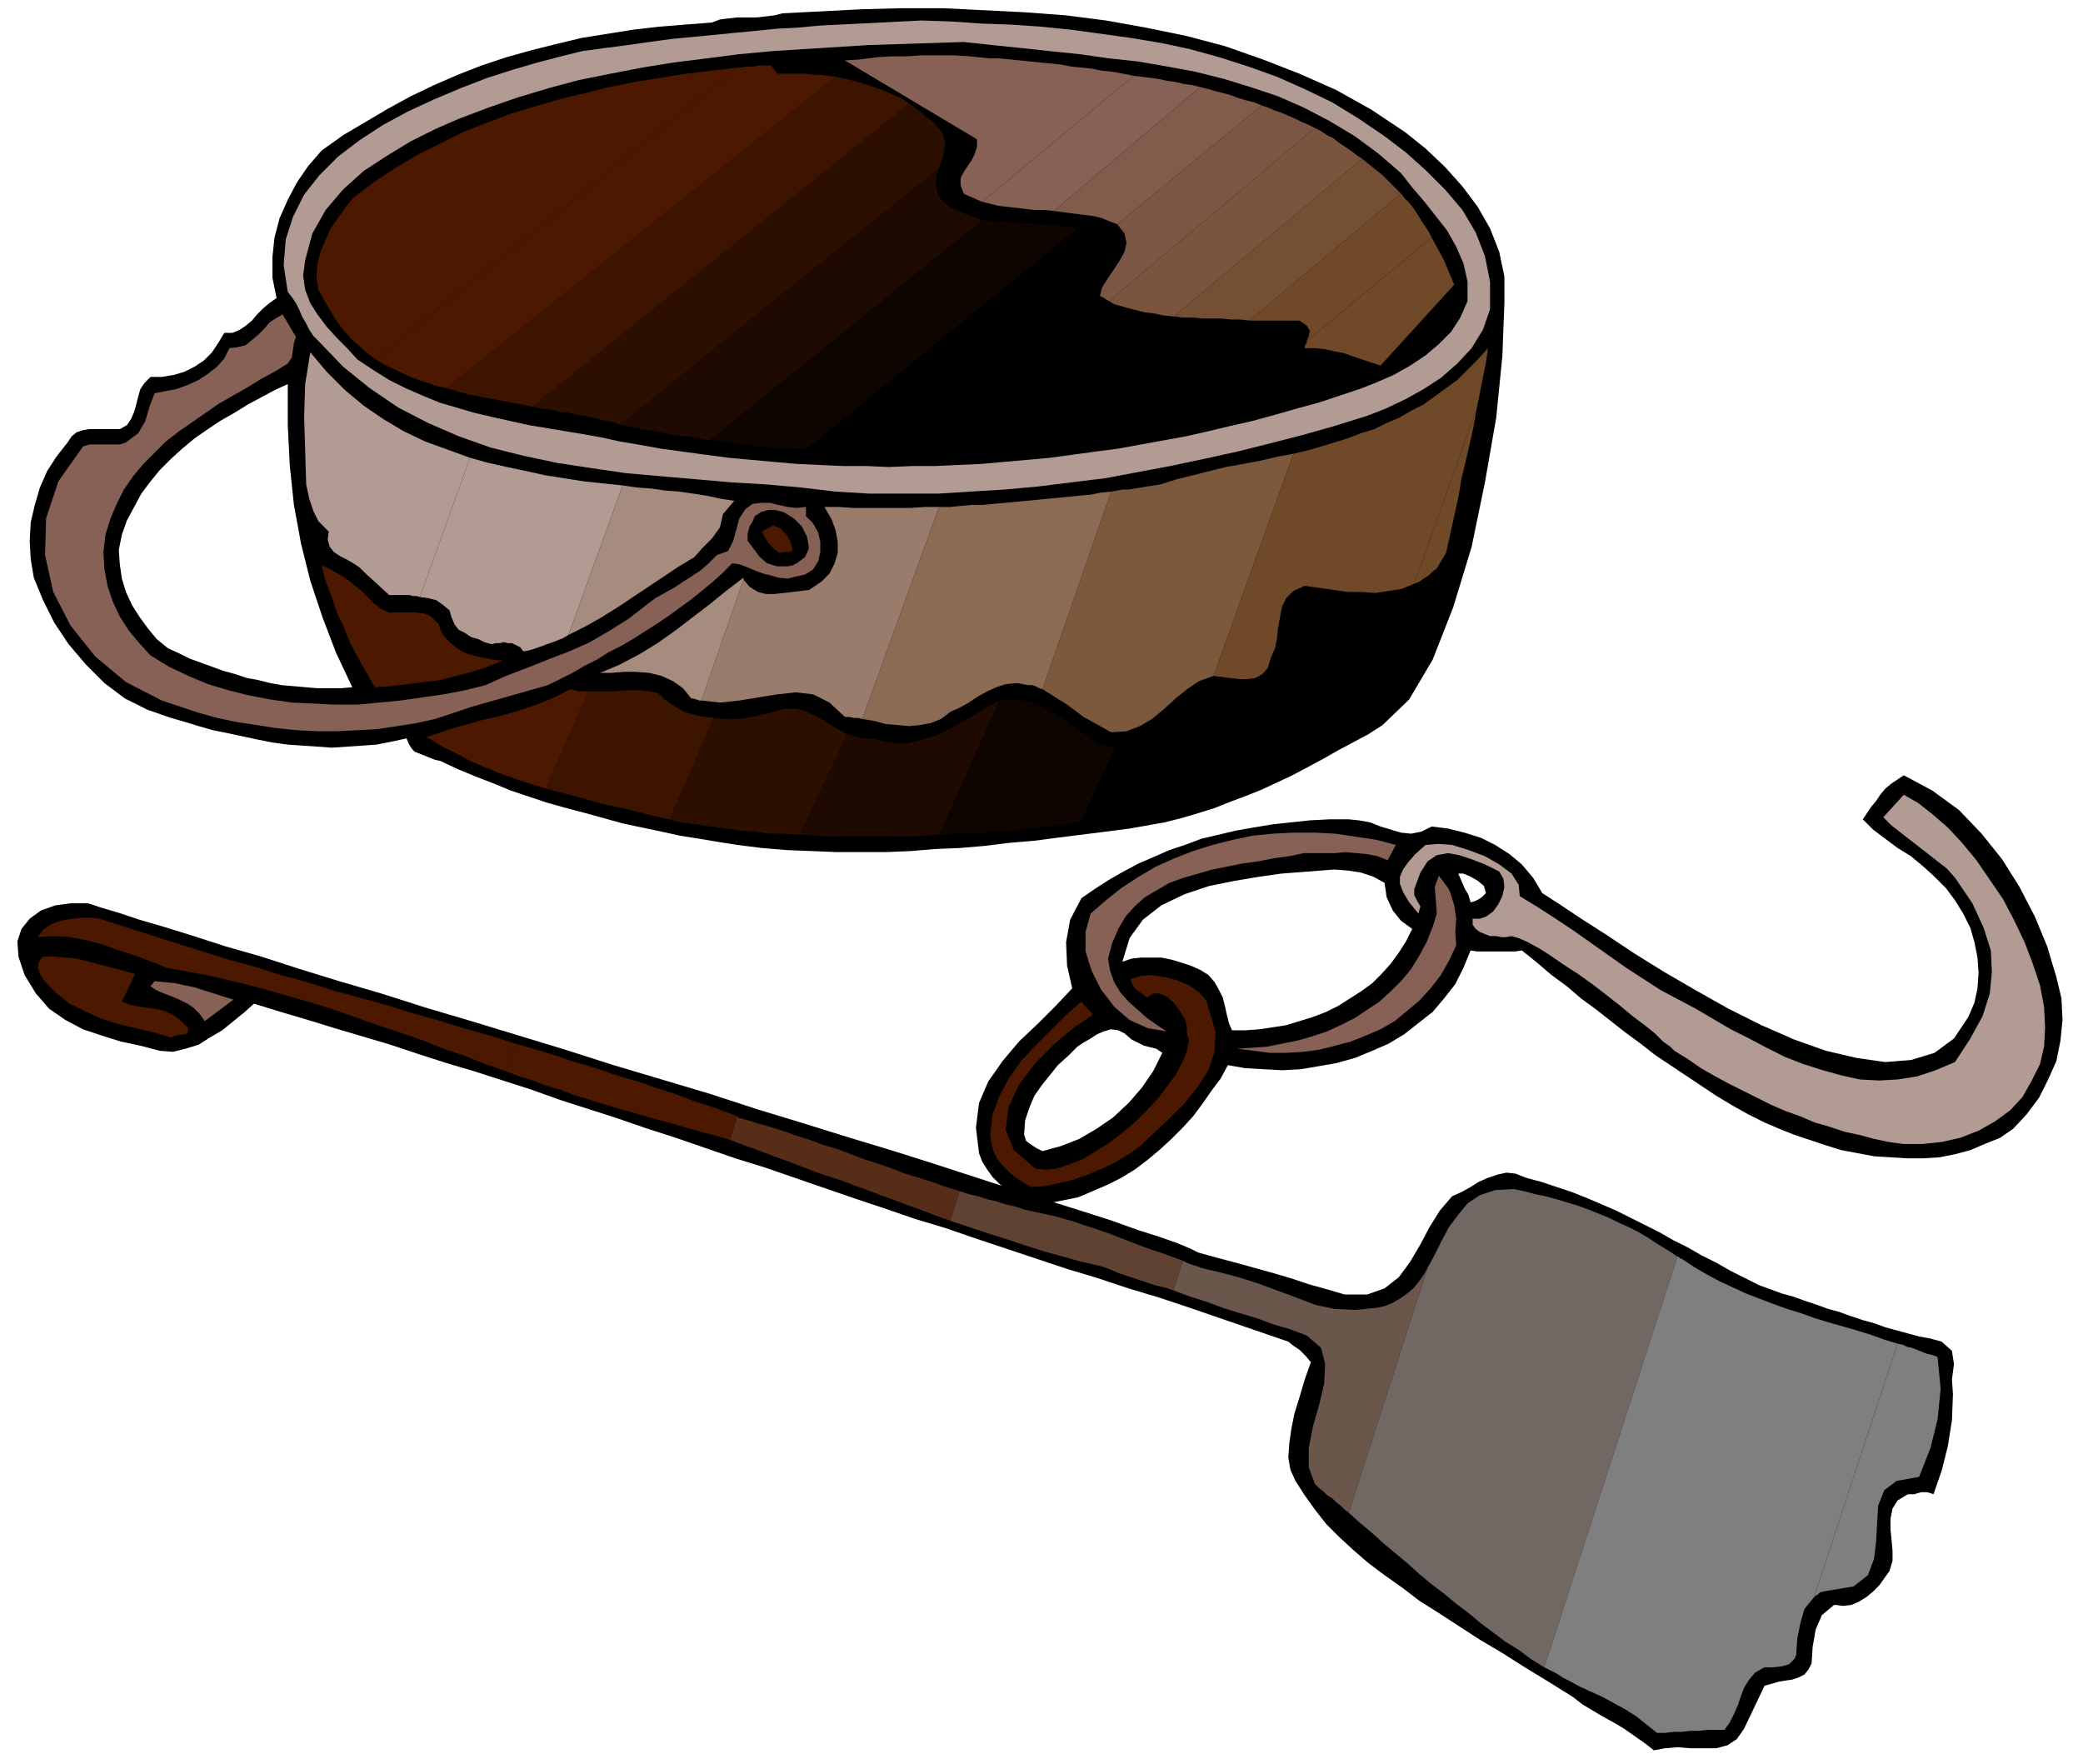 <svg xmlns="http://www.w3.org/2000/svg" fill-rule="evenodd" height="1.722in" preserveAspectRatio="none" stroke-linecap="round" viewBox="0 0 2034 1722" width="2.034in"><style>.pen1{stroke:none}.brush2{fill:#000}.brush3{fill:#4c1900}.brush4{fill:#b29b93}.brush9{fill:#7f7f7f}.brush10{fill:#876056}.brush11{fill:#3d1400}.brush12{fill:#2d0f00}.brush13{fill:#1e0a00}.brush14{fill:#0f0500}.brush15{fill:#a58c7f}.brush19{fill:#704928}</style><path class="pen1 brush2" d="m1103 809 17-3 17-3 16-4 17-5 16-5 15-6 16-6 15-6 15-7 15-7 15-8 15-8 14-8 15-8 15-8 14-9 26-25 23-39 20-51 18-59 13-63 11-63 6-60 2-52v-26l-5-24-9-23-12-21-15-20-17-19-19-18-20-16-33-22-34-19-36-16-36-14-37-13-38-10-39-8-39-7-39-5-40-3-40-2-40-2h-40l-39 1-39 2-39 2-8 2-8 1-9 1h-19l-9 1-8 1-8 3-26 2-25 2-26 3-25 4-25 4-25 6-24 6-25 7-24 8-23 9-23 10-23 11-22 12-22 13-22 13-21 15-13 15-11 16-9 17-8 18-5 19-2 19v20l4 20-7 5-6 5-6 6-5 6-6 5-6 4-7 3h-8l-6 10-6 9-8 8-9 6-10 5-10 3-12 2h-11l-6 6-4 6-2 7-2 8-2 7-3 7-4 6-7 4H87l-6 1-6 2-5 4-4 6-11 14-9 14-7 16-5 17-4 17-1 18 1 18 3 18 9 22 11 22 14 21 17 20 18 18 20 15 22 11 23 8 14 4 13 4 14 4 15 3 14 3 14 3 15 3 15 2 14 1 15 1 14 1 15-1 15-1 14-1 15-3 14-3 2 5 3 5 3 3 5 2 5 2 5 2 5 2 5 1 17 8 17 7 18 7 17 7 18 6 18 6 18 5 19 5 18 5 18 5 19 4 19 4 18 4 19 3 18 3 19 3 24 3 24 2 25 1 24 1h48l24-1 24-2 24-1 24-2 24-3 24-2 23-3 24-3 24-3 23-3zM344 671l-11 1h-23l-12-1-11-1-12-1-11-2-12-3-11-2-12-4-11-3-11-4-11-4-11-4-10-5-11-5-11-9-9-11-8-11-7-11-6-13-4-13-2-14-1-14 3-15 5-14 7-13 7-13 9-12 9-11 11-11 11-10 12-10 13-9 12-8 14-8 13-8 13-7 13-7 13-6v40l2 40 4 38 7 38 9 36 12 36 13 34 16 34zm1092 257 6 1h38l6-1 15 12 14 12 15 11 14 12 15 11 14 11 14 11 15 11 14 11 15 10 15 10 15 10 15 10 15 9 16 9 16 8 14 6 15 6 15 5 15 5 16 5 16 3 16 3 16 1 16 1h16l16-1 15-3 15-4 14-6 15-6 13-9 13-14 12-16 9-18 8-18 4-20 2-20-1-21-5-21-9-30-12-29-15-29-17-27-20-25-22-23-26-19-28-15-6 4-6 4-6 5-5 6-4 6-5 6-4 6-4 6 10 10 12 9 12 9 13 8 12 10 11 10 11 11 9 12 8 13 7 14 4 14 3 15 1 15-1 15-3 14-6 14-14 21-19 14-23 7-25 2-28-4-30-7-31-11-32-14-32-16-32-18-31-18-29-18-27-18-25-16-21-14-17-11-9-15-11-13-12-10-14-9-14-7-16-5-16-4-16-2-10 5-10 2-10-1-10-3-10-3-10-4-11-2-10-1h-19l-19 1-19 2-18 2-18 3-17 3-17 4-17 4-16 6-15 5-16 7-14 6-15 8-14 8-14 9-13 9-11 21-4 22 1 23 5 22-16 17-18 18-18 17-16 19-14 20-9 21-3 24 3 25 3 8 5 8 5 7 7 7 7 6 8 6 8 4 8 4 16-1 15-3 15-3 14-6 14-6 14-7 13-8 12-9 12-10 12-11 11-11 10-11 9-12 9-13 9-12 7-13 17 3 18 1 18 1 18-1 18-3 17-3 18-5 17-7 16-7 15-9 14-11 14-11 11-13 11-14 8-16 7-17zm-301 100-9 18-11 16-13 15-15 14-16 11-17 10-18 7-18 5-6-3-6-4-4-3-2-6 1-14 4-12 5-12 7-10 8-10 8-10 10-9 9-9 6-4 7-4 6-4 7-3 7-2 7 1 6 3 7 6 4 2 4 2 4 2 4 1 4 1 4 1 3 2 3 2zm244-121-6 12-7 11-8 11-9 10-9 9-11 8-11 7-11 7-12 6-13 5-13 4-13 4-13 2-13 2-14 1h-13l-3-7-2-8-2-9-2-8-4-8-4-7-6-7-8-5-9-4-9-3-10-3-10-2h-20l-9 1-9 3 7-23 13-18 18-14 23-11 24-8 25-5 24-4 21-3 13-1 13-1 13-1 13-1 13 1 13 2 12 4 11 6 2 14 6 13 8 10 11 8zm72-35-4 4-3 2-4 2-4 1-2-7-4-7-3-7-3-7h5l7 3 7 4 6 5 2 7z"/><path class="pen1 brush3" d="m1111 1121 14-13 16-15 15-15 13-16 11-17 6-18 1-19-6-21-3-10-7-8-10-7-12-5-12-3-13-2-11 1-9 3 2 6 3 4 6 4 5 4 6-4h6l7 3 7 6 6 8 5 8 2 7v6l2 8-2 10-4 10-6 12-8 11-9 12-11 12-12 12-13 11-13 10-13 8-13 8-13 5-12 4-11 1-10-1-21-18-8-20 3-22 10-22 16-21 19-19 19-16 18-12-2-3-3-3-3-3-3-4-15 13-15 15-15 15-14 15-12 17-9 17-7 19-2 19 1 8 2 8 4 8 6 7 6 6 6 5 8 5 7 4 14-1 14-3 13-3 14-5 12-5 13-6 12-7 12-8z"/><path class="pen1 brush4" d="m1859 776-20 22 8 8 9 7 9 7 9 7 9 7 9 7 9 7 8 9 17 25 11 24 7 22 1 21-2 21-7 22-12 22-15 23-19 8-18 6-19 3-18 1-19-1-18-4-18-5-19-6-18-7-18-9-17-9-18-9-17-10-17-10-17-9-17-9-17-11-17-11-17-12-17-12-17-12-18-12-17-11-18-11-1-11-7-11-12-9-14-8-16-6-16-5-14-1-12 1-10 9-7 8-5 7-3 7v7l3 8 6 10 9 11 2-7-3-5-3-6v-6l6-16 7-11 9-6 11-2 11 2 12 4 13 5 14 7 4 7 1 8-2 9-4 8-5 7-7 5-6 2h-7v6l3 4 4 3 5 2 5 2h6l5 1h5l5-1 7 2 9 4 11 6 11 7 13 9 14 9 14 10 13 10 14 11 12 10 12 9 10 8 8 8 7 5 4 4 13 8 13 9 14 8 13 7 14 7 14 7 14 7 14 6 14 5 14 6 14 4 15 5 14 3 15 4 14 3 15 2h18l19-2 18-4 18-7 16-9 15-11 12-13 9-16 8-16 4-17 1-19-1-20-4-21-7-21-8-21-10-21-11-21-13-19-13-19-14-17-14-15-15-13-14-11-14-8z"/><path class="pen1 brush2" d="m1723 1646 7-2 7-2 6-1 7-1 6-2 6-3 4-5 3-6 1-16 3-17 6-14 12-10 9 1 8-1 7-3 8-5 6-5 6-6 5-7 5-7 3-10v-10l-1-11-1-10v-10l2-10 5-8 10-6h6l7-2h6l6 2 8-23 6-24 4-25 1-26-1-14 2-15-2-13-10-9-11-3-11-2-11-3-11-3-11-3-11-4-11-3-12-4-11-4-11-3-11-4-12-4-11-4-11-3-11-4-11-4-14-7-14-7-14-8-14-7-14-8-14-7-14-8-14-7-14-7-14-7-14-6-14-6-15-6-15-5-15-5-15-4-10-4-9-1-9 2-9 3-9 4-8 5-9 5-9 4-12 14-10 16-9 17-10 17-11 15-14 11-17 6h-22l-17-5-18-5-18-6-17-5-18-5-18-5-19-5-18-5-8-4-12-5-17-6-22-7-25-9-28-9-32-10-35-11-37-12-40-13-41-13-43-13-45-14-46-14-46-15-47-14-47-14-47-15-46-14-46-14-44-13-44-14-41-12-39-12-37-12-35-10-31-10-29-9-24-7-21-7-17-5-12-4H69l-15 2-14 5-11 8-8 10-4 12 1 15 6 18 11 18 13 15 16 11 17 9 18 6 19 6 19 4 19 5 13 1 12-3 13-4 11-7 12-7 11-9 10-8 10-9 26 8 27 8 26 8 27 8 27 8 27 9 28 9 27 8 28 9 28 9 28 10 28 9 28 9 29 10 28 9 29 10 29 10 29 9 29 10 29 10 29 10 30 10 29 10 30 9 29 10 30 10 30 10 30 10 30 9 30 10 30 9 30 10 96 33 5 4 6 4 6 6 5 6-6 17-5 17-5 16-3 15-2 14-1 14 2 12 5 11 9 14 10 14 11 14 13 13 13 12 15 13 16 12 17 12 17 13 19 12 20 13 20 13 22 13 22 14 23 14 24 15 9 7 10 6 10 6 11 6 10 6 10 7 10 7 9 7 11-2 12-1 13 1h25l11-3 9-6 7-10 20-42z"/><path class="pen1 brush3" d="m503 1019-9 27-20-7-20-8-21-7-20-8-20-7-21-7-20-7-20-7-21-7-21-6-21-6-21-6-21-5-21-5-21-4-22-4-15-6-16-6-16-5-16-6-16-4-16-3-16-1-15 1 5-7 7-5 7-3 8-2 8-1 9-1h8l8 1 25 8 25 8 25 8 26 8 25 8 26 7 25 8 26 7 25 8 26 7 25 7 26 8 25 7 26 8 25 7 25 8z"/><path class="pen1 brush3" d="m494 1046 9-27 14 4 14 4 13 4 14 5 14 4 13 4 14 5 14 4 13 4 14 5 13 4 14 5 13 5 13 4 14 5 13 5-7 23-14-4-15-4-14-4-14-4-15-4-14-4-14-4-14-4-13-4-13-4-13-4-13-5-14-4-13-5-13-4-13-5z"/><path class="pen1" style="fill:#562d19" d="m713 1113 7-23 1 1 1 1h2l13 4 14 4 13 4 14 5 13 4 13 5 14 4 13 5 13 5 13 4 14 5 13 5 13 4 13 4 14 5 13 4-9 29-14-5-13-5-14-5-13-5-14-5-13-5-14-5-13-5-13-4-14-5-13-5-13-5-14-5-13-5-14-5-13-5z"/><path class="pen1" style="fill:#604233" d="m928 1192 9-29 9 3 9 2 9 3 9 2 9 3 9 2 9 3 9 2 19 4 18 5 18 6 18 6 18 7 18 7 18 6 19 7-9 29-9-3-9-2-9-3-9-3-9-3-9-3-9-4-9-3-18-4-18-5-18-5-19-6-18-6-19-6-18-6-18-6z"/><path class="pen1" style="fill:#6b564c" d="m1146 1260 9-29 4 2 5 2 4 1 5 2 4 1 4 1 5 1 4 1 19 5 19 6 19 7 19 7 18 7 19 4 20 1 21-2 9-2 7-3 7-4 7-5 6-5 5-6 5-7 4-7-77 239-4-3-4-4-4-3-4-4-5-3-4-4-4-3-4-4-6-16v-19l4-21 6-21 5-21 1-19-4-16-14-12-16-6-17-5-16-6-17-5-16-5-16-6-16-5-16-6z"/><path class="pen1" style="fill:#726863" d="m1317 1477 77-239 7-13 7-14 7-13 9-12 9-11 12-8 15-5 18-1 10 2 11 3 10 2 11 3 10 3 10 3 11 4 10 4 10 4 10 5 9 4 10 5 10 6 9 6 10 6 9 6-130 401-13-8-12-9-13-8-12-9-12-9-12-10-12-9-12-10-12-9-12-10-11-10-12-10-12-10-11-10-12-10-11-10z"/><path class="pen1 brush9" d="m1508 1628 130-401h1l1 1 1 1h1l12 8 12 7 13 7 13 6 13 6 13 5 13 5 14 5 13 4 14 5 13 4 14 4 14 4 13 4 14 5 13 4-82 248-9 11-4 14-3 15-1 15-2 5-5 5-7 2-9 1h-8l-9 5-6 7-5 8-3 8-3 9-4 9-4 8-5 7h-17l-8 1h-8l-9 1h-8l-8 1h-8l-10-8-10-8-11-7-11-6-11-6-11-5-11-5-11-6-6-3-6-4-6-3-6-3z"/><path class="pen1 brush9" d="m1752 1620 2-5v2h-1v2l-1 1zm19-60 82-248 5 1 4 2 5 1 5 2 5 2 5 2 5 1 5 2 3 31-3 30-7 28-11 28-22 4-12 9-6 15-1 16-1 19-2 17-6 16-14 11-30 5-3 1-2 2-2 1-2 2z"/><path class="pen1 brush3" d="m184 1004-8-8-7-5-9-4-8-2-8-1-8-1-9-2-8-3 13-27-11-3-11-3-12-3-11-3-12-3-11-1-11-1H42l-4 5-1 6 2 6 3 5 12 13 14 11 16 8 16 7 16 5 17 4 17 4 17 5 5-2 7-1 4-1 1-5z"/><path class="pen1 brush10" d="m228 976-10-3-9-3-10-3-9-3-10-2-9-2-10-1-10-1-4 5 6 4 7 3 8 3 7 3 8 4 6 4 6 6 5 7 28-21zm1194-53-1-13 1-13-2-13-4-13-2-4-3-4-3-4-3-4-4 11 1 12 1 14-4 13-6 15-7 13-8 13-9 11-11 11-11 10-12 8-12 8-14 7-13 6-15 5-14 4-15 3-15 3-14 1-15 1 16 2 16 2h16l17-1 15-2 16-4 15-4 15-6 14-6 14-8 12-10 12-10 11-12 10-13 8-14 7-15zm-283 84-9-6-10-7-9-8-9-8-8-9-6-10-4-11-2-12 4-15 6-14 7-12 9-10 10-9 12-7 12-7 14-5 14-4 14-4 15-3 15-3 15-2 15-3 15-2 14-3h31l10-1 10 1 11 1 10 2 10 4 8-15-19-5-20-3-20-3-20-1h-21l-20 1-20 2-19 4-20 5-19 6-18 7-18 8-17 10-17 11-15 12-15 13-5 18v19l6 19 9 18 13 17 15 13 18 8 18 3z"/><path class="pen1 brush3" d="M419 719v2h-1l-1-1v-1h2zm0 2v-2l17-6 17-5 18-5 18-4 17-5 18-6 17-7 16-8 4 1 4 1h10l-42 95-16-5-15-5-14-5-15-6-14-6-13-7-14-7-13-8z"/><path class="pen1 brush11" d="m533 770 42-95h25l9-1h17l9 1 8 2 6 6 6 4 6 4 7 4 7 2 7 2 7 1 8 1-43 99-15-3-15-4-16-4-15-3-15-4-15-4-15-4-15-4z"/><path class="pen1 brush12" d="m654 800 43-99 8 1h15l8-1 7-1 7-2 7-1 6-2 11-3h10l10 2 8 4 8 4 8 5 8 5 9 5-46 98-15-1h-14l-15-2-14-1-14-2-15-2-14-2-15-2-3-1h-3l-2-1-3-1z"/><path class="pen1 brush13" d="m781 815 46-98 5 1 6 2 6 1h7l18 4 16 1 16-4 16-5 15-8 14-8 15-9 15-8-59 131-17 1-17 1h-68l-17-1-17-1z"/><path class="pen1 brush14" d="m917 815 59-131 15-1 14 2 13 5 12 7 12 7 11 9 12 8 11 7h3l4 1 3 1h3l-33 72-17 3-17 2-17 2-17 2-18 1-17 2h-18l-18 1z"/><path class="pen1 brush2" d="m1056 802 33-72h13l12-3 11-5 10-8 11-9 10-9 9-10 10-9 9-2h10l10 2 9 1h10l9-1 8-4 7-8 9-17 4-20 4-20 7-18h16l-80 177-1 1-2 1-1 1-18 5-18 4-18 5-18 4-19 4-18 3-19 4-19 3z"/><path class="pen1 brush2" d="m1207 767 80-177 15 1 16 1 16 1h17l15-2 15-5 13-7 11-11-11 46-5 16-6 16-8 13-9 13-10 11-11 11-12 9-13 9-14 8-14 7-14 8-15 6-14 7-14 6-14 7-14 6z"/><path class="pen1 brush10" d="m535 669 12-6 12-6 12-7 12-6 11-7 12-6 12-7 11-7 11-7 12-8 11-8 11-8 10-8 11-9 10-9 10-10 7 1 8 3 7 3 8 3 8 2 7 2 9 1 8-2 9-2 8-5 5-8 2-9v-10l-2-9-5-9-7-7v-9l-9 1-9-1-9-2-8-2h-9l-8 1-7 5-6 9-3 11-3 11-5 10-11 4-8 8-8 7-9 6-8 5-9 6-9 5-9 5-8 6-18 14-19 12-19 11-20 9-21 8-20 8-21 8-20 9-20 5-21 4-21 3-21 3-21 2-21 2h-22l-21-1-21-1-21-3-21-4-20-5-20-6-19-8-19-9-18-11-11-12-10-12-9-14-7-15-5-15-3-16-1-17 2-17 5-16 6-14 7-14 9-13 10-12 11-11 11-11 13-10 13-9 13-9 13-9 14-8 14-8 13-8 13-7 13-8 4-6 1-7 1-7 2-6-13-22-7 4-6 4-5 6-6 6-6 5-6 5-8 2-8 1-5 10-7 8-9 7-9 6-11 5-11 4-11 2-10 2-5 13-4 14-7 12-12 9-6 2H87l-6 2-24 34-12 36-1 36 8 36 17 33 24 30 30 25 35 18 18 6 18 6 18 5 19 4 20 3 19 3 20 2 20 1h19l20-1 19-1 20-3 19-3 18-4 18-6 18-6 74-21z"/><path class="pen1 brush15" d="m726 566-41 118h-2l-3-1-3-1h-2l-8-10-10-7-11-5-12-3-13-1h-12l-12 1h-11l19-8 19-10 18-11 17-12 17-13 17-13 16-13 17-13v2z"/><path class="pen1" style="fill:#997c6b" d="m685 684 41-118 6 7 8 5 8 2h8l9-1 9-1 8-1 8-1 12-8 8-8 5-10 3-10v-11l-2-11-4-11-7-12h14l15 1h55l14-1h14l-75 207-4-1h-4l-5-1h-4l-15-14-16-8-17-2-18 2-19 3-18 3-19 2-18-2z"/><path class="pen1" style="fill:#8c6b54" d="m842 702 75-207h11l10-1 11-1h11l10-1 11-1 11-1 10-1 11-1 10-1 11-1 10-1 10-1 11-1 10-2 10-1-67 193-3-1-4-2-3-1h-4l-11-2-11 1-9 3-9 4-9 5-9 6-9 5-9 4-9 7-10 4-11 2-10 1-11-1-12-1-11-3-12-2z"/><path class="pen1" style="fill:#7c593d" d="m1018 673 67-193 6-1 5-1h6l6-1 6-1 6-1 7-1 6-1 16-5 16-4 16-4 16-4 17-3 16-3 17-4 16-3-78 217-14 5-12 8-11 9-11 10-12 10-12 7-13 5-15 1-9-5-9-5-9-5-8-6-8-6-8-5-8-5-8-5z"/><path class="pen1 brush19" d="m1185 660 78-217 13-3 14-4 13-4 13-4 13-5 13-4 12-6 12-5 12-7 12-6 11-8 11-8 11-8 10-10 10-10 10-11-2 14-3 15-3 15-3 15-61 171-12 5-13 2-13 2-14-1h-13l-14-2-14-2-14-2-11 5-7 7-4 8-2 10-2 11-1 10-2 10-4 9-3 10-5 6-7 4-7 1h-9l-9-1-8-1-8-1z"/><path class="pen1 brush19" d="m1381 570 61-171-3 17-4 18-4 17-4 17-3 18-4 18-4 18-4 18-3 5-3 5-3 5-4 3-4 4-5 3-4 3-5 2z"/><path class="pen1 brush3" d="m314 552 7 3 7 4 7 4 7 5 6 5 6 5 6 6 6 6 7 5 7 3h26l8 1 7 3 7 7 4 10 6 7 7 6 8 5 9 3 9 2 10 2 10 1-15 6-15 5-16 4-15 4-16 2-16 2-16 2-16 1-8-14-8-14-8-15-6-15-7-15-5-15-6-15-4-16z"/><path class="pen1 brush4" d="m459 447-49 136-3-1h-4l-3-1h-20l-24-22-5-5-6-4-7-4-6-3-6-4-4-5-2-7 1-8-10-10-5-10-4-12-3-14-1-33-1-33 1-32 5-31 16 19 18 18 18 15 19 13 20 12 21 10 22 8 22 8z"/><path class="pen1 brush4" d="m410 583 49-136 18 5 18 4 19 4 18 4 19 3 19 3 19 2 19 2-53 146-5 3-5 2-5 2-6 2-5 2-6 2-6 2-6 1-3-4-4-2-4-2h-4l-4-1-4 1h-4l-4 1-7-2-6-3-7-2-6-4-6-3-4-5-3-7-2-7-6-5-7-5-8-2-8-1z"/><path class="pen1 brush15" d="m555 620 53-146 14 2 14 1 14 2 13 1 14 2 13 2 14 3 13 2-11 13-3 13-8 11-9 9-8 9-15 9-15 10-15 10-15 10-15 10-16 10-16 9-16 8z"/><path class="pen1 brush2" d="m790 535-2-11-5-10-8-8-10-6-8-2h-7l-7 2-6 4-2 5-3 5-2 7v7l6 8 6 8 7 6 10 3h10l5-1 4-2 4-3 4-3 2-4 2-5z"/><path class="pen1 brush3" d="m774 537-2-8-4-7-6-6-7-3-11 6 3 6 4 6 5 5 5 4 4-1h7l2-2z"/><path class="pen1 brush4" d="m1335 406 18-7 19-9 18-10 17-11 16-14 14-15 11-18 7-20v-27l-5-25-9-23-13-22-17-20-18-18-20-18-21-16-25-17-26-16-27-13-27-12-28-10-28-9-29-8-28-6-30-5-29-4-29-4-30-3-29-2-29-1-29-2-29-1-20 1-20 1-20 1-20 1-20 1-21 2-20 1-20 2-21 2-20 2-21 2-21 2-22 3-21 3-23 3-22 3-20 5-23 6-24 7-25 8-26 10-26 11-26 12-24 13-23 15-21 16-18 18-15 19-11 22-7 22-2 25 4 26 4 5 4 6 3 6 3 7 4 7 3 6 4 6 5 5 24 25 26 21 28 19 29 15 30 13 31 11 32 8 33 7 33 5 34 5 34 3 35 3 34 3 34 2 34 3 34 4 33 2h67l32-2 33-2 33-3 32-4 33-4 32-6 32-6 33-7 32-7 32-8 31-8 32-9 32-10z"/><path class="pen1 brush2" d="m1330 379 15-6 16-7 16-9 15-10 13-11 12-12 9-14 7-16v-19l-4-18-7-16-9-16-11-14-11-14-12-14-11-14-22-19-23-17-25-15-25-13-25-11-27-9-26-8-28-7-27-5-29-5-28-3-28-4-29-3-28-3-29-3-28-3-31 1-31 1-31 1-32 2-32 2-31 2-32 3-31 4-32 4-31 5-31 6-30 6-30 8-30 9-29 10-29 11-23 10-24 12-23 14-23 15-20 18-17 20-13 23-7 26-2 15 2 14 5 13 7 11 9 12 10 11 10 10 10 11 15 10 16 10 16 8 16 7 17 7 17 5 17 5 17 4 18 4 18 4 18 3 18 3 18 3 17 3 18 4 18 3 22 4 22 3 22 3 23 3 22 2 22 2 23 2 22 1 22 1h23l22 1 23-1h22l22-1 23-1 22-2 23-2 22-2 22-3 22-3 23-3 22-4 22-4 22-4 22-5 21-5 22-5 22-6 21-6 22-6 21-7 21-7z"/><path class="pen1 brush3" d="M720 66 367 351l-8-6-8-7-8-7-7-8-7-9-6-10-6-10-6-11-2-13 1-13 3-11 5-12 5-11 7-10 7-10 8-10 20-15 21-14 22-13 22-11 22-11 23-9 24-9 23-7 24-7 25-6 24-6 25-5 25-4 25-4 25-3 25-3z"/><path class="pen1 brush3" d="M367 351 720 66h4l4-1h8l4-1h13l6 8h28l7 1h7l8 1 7 1-380 304-9-2-9-3-9-3-8-3-9-4-8-4-9-4-8-5z"/><path class="pen1 brush11" d="M436 379 816 75l9 2 9 2 10 3 9 3 9 3 9 4 9 4 8 5-368 296-11-2-10-2-11-2-10-2-11-2-10-2-11-3-10-3z"/><path class="pen1 brush12" d="m520 397 368-296 5 4 6 4 5 5 6 4 10 11 3 11-2 12-4 12-312 251-4-2-4-1-5-1-4-1-8-2-9-2-8-1-8-2-9-1-8-2-9-1-9-2z"/><path class="pen1 brush13" d="m605 415 312-251-2 6-1 6v7l2 6 3 6 7 6 9 5 13 5 3 1 3 1 3 1 2 1-266 215-11-2-11-2-11-1-11-2-11-2-11-2-11-2-11-2z"/><path class="pen1 brush14" d="m693 430 266-215 12 1 12 1 12 1h12l12 1 11 1 11 1 11 2-265 216-12-1h-12l-12-1-12-1-11-2-12-1-11-2-12-1z"/><path class="pen1 brush2" d="m787 439 265-216 7 2 7 2 7 2 7 3 3 8-1 7-3 7-4 6-5 7-5 7-4 7-2 8 1 2 2 3 1 2 2 2-176 143-13 1h-25l-13-1h-13l-12-1h-13l-13-1z"/><path class="pen1 brush2" d="m889 441 176-143 6 6 8 4 8 3 9 3 9 2 9 1 9 2 8 3 16 1h33l17-1 16 1 16 1 15 2 16 3v6l-2 5-2 5v6l7 3 9 2 9 1 9 1 9 2 9 1 9 3 7 4-26 9-27 8-27 7-27 7-27 7-27 5-27 6-27 5-27 4-28 4-27 3-27 3-28 2-28 2-27 1h-28z"/><path class="pen1 brush10" d="M1107 74 959 197l-5-2-4-2-5-2-4-2-3-8v-7l3-6 4-6 4-6 3-6 2-7v-7L825 59l15-1 15-2 15-1h15l15-1h31l16 1 10 1 9 1h10l10 1 10 1 10 1 9 1 11 1 10 1 10 2 10 1 10 1 10 2 10 1 11 2 10 2z"/><path class="pen1 brush10" d="m959 197 148-123 8 1 8 1 8 1 9 2 8 1 8 2 8 1 8 2-143 121-9-1h-10l-9-1-8-1-9-1-9-1-8-2-8-2z"/><path class="pen1" style="fill:#825b4c" d="m1029 206 143-121 8 2 7 2 8 2 7 2 8 3 7 2 8 2 7 3-141 116-8-3-7-3-8-2-8-1-8-1-8-1-7-1-8-1z"/><path class="pen1" style="fill:#7c5644" d="m1091 219 141-116 6 2 7 3 6 2 7 3 7 3 6 3 7 3 6 3-201 169-2-1-3-2-2-1-2-1 2-8 5-8 6-9 6-9 5-9 2-9-2-9-7-9z"/><path class="pen1" style="fill:#7a543d" d="m1083 294 201-169 6 3 6 4 6 3 5 4 6 4 6 4 5 4 6 4-184 154-10-1-9-2-9-1-8-2-8-2-7-2-7-2-5-3z"/><path class="pen1" style="fill:#754f33" d="m1146 309 184-154 5 4 5 4 5 4 5 4 5 5 4 4 5 5 4 4-148 124-9-1h-9l-9-1h-19l-10-1h-9l-9-1z"/><path class="pen1 brush19" d="m1220 313 148-124 4 5 4 4 4 5 4 6 3 5 4 6 4 6 3 6-122 101 2-5 1-5-3-5-7-5h-49z"/><path class="pen1 brush19" d="m1276 333 122-101 6 11 6 11 5 12 5 12-72 79-9-3-9-3-9-3-8-3-10-2-9-2-10-1h-10v-2l1-2 1-1v-2z"/></svg>
